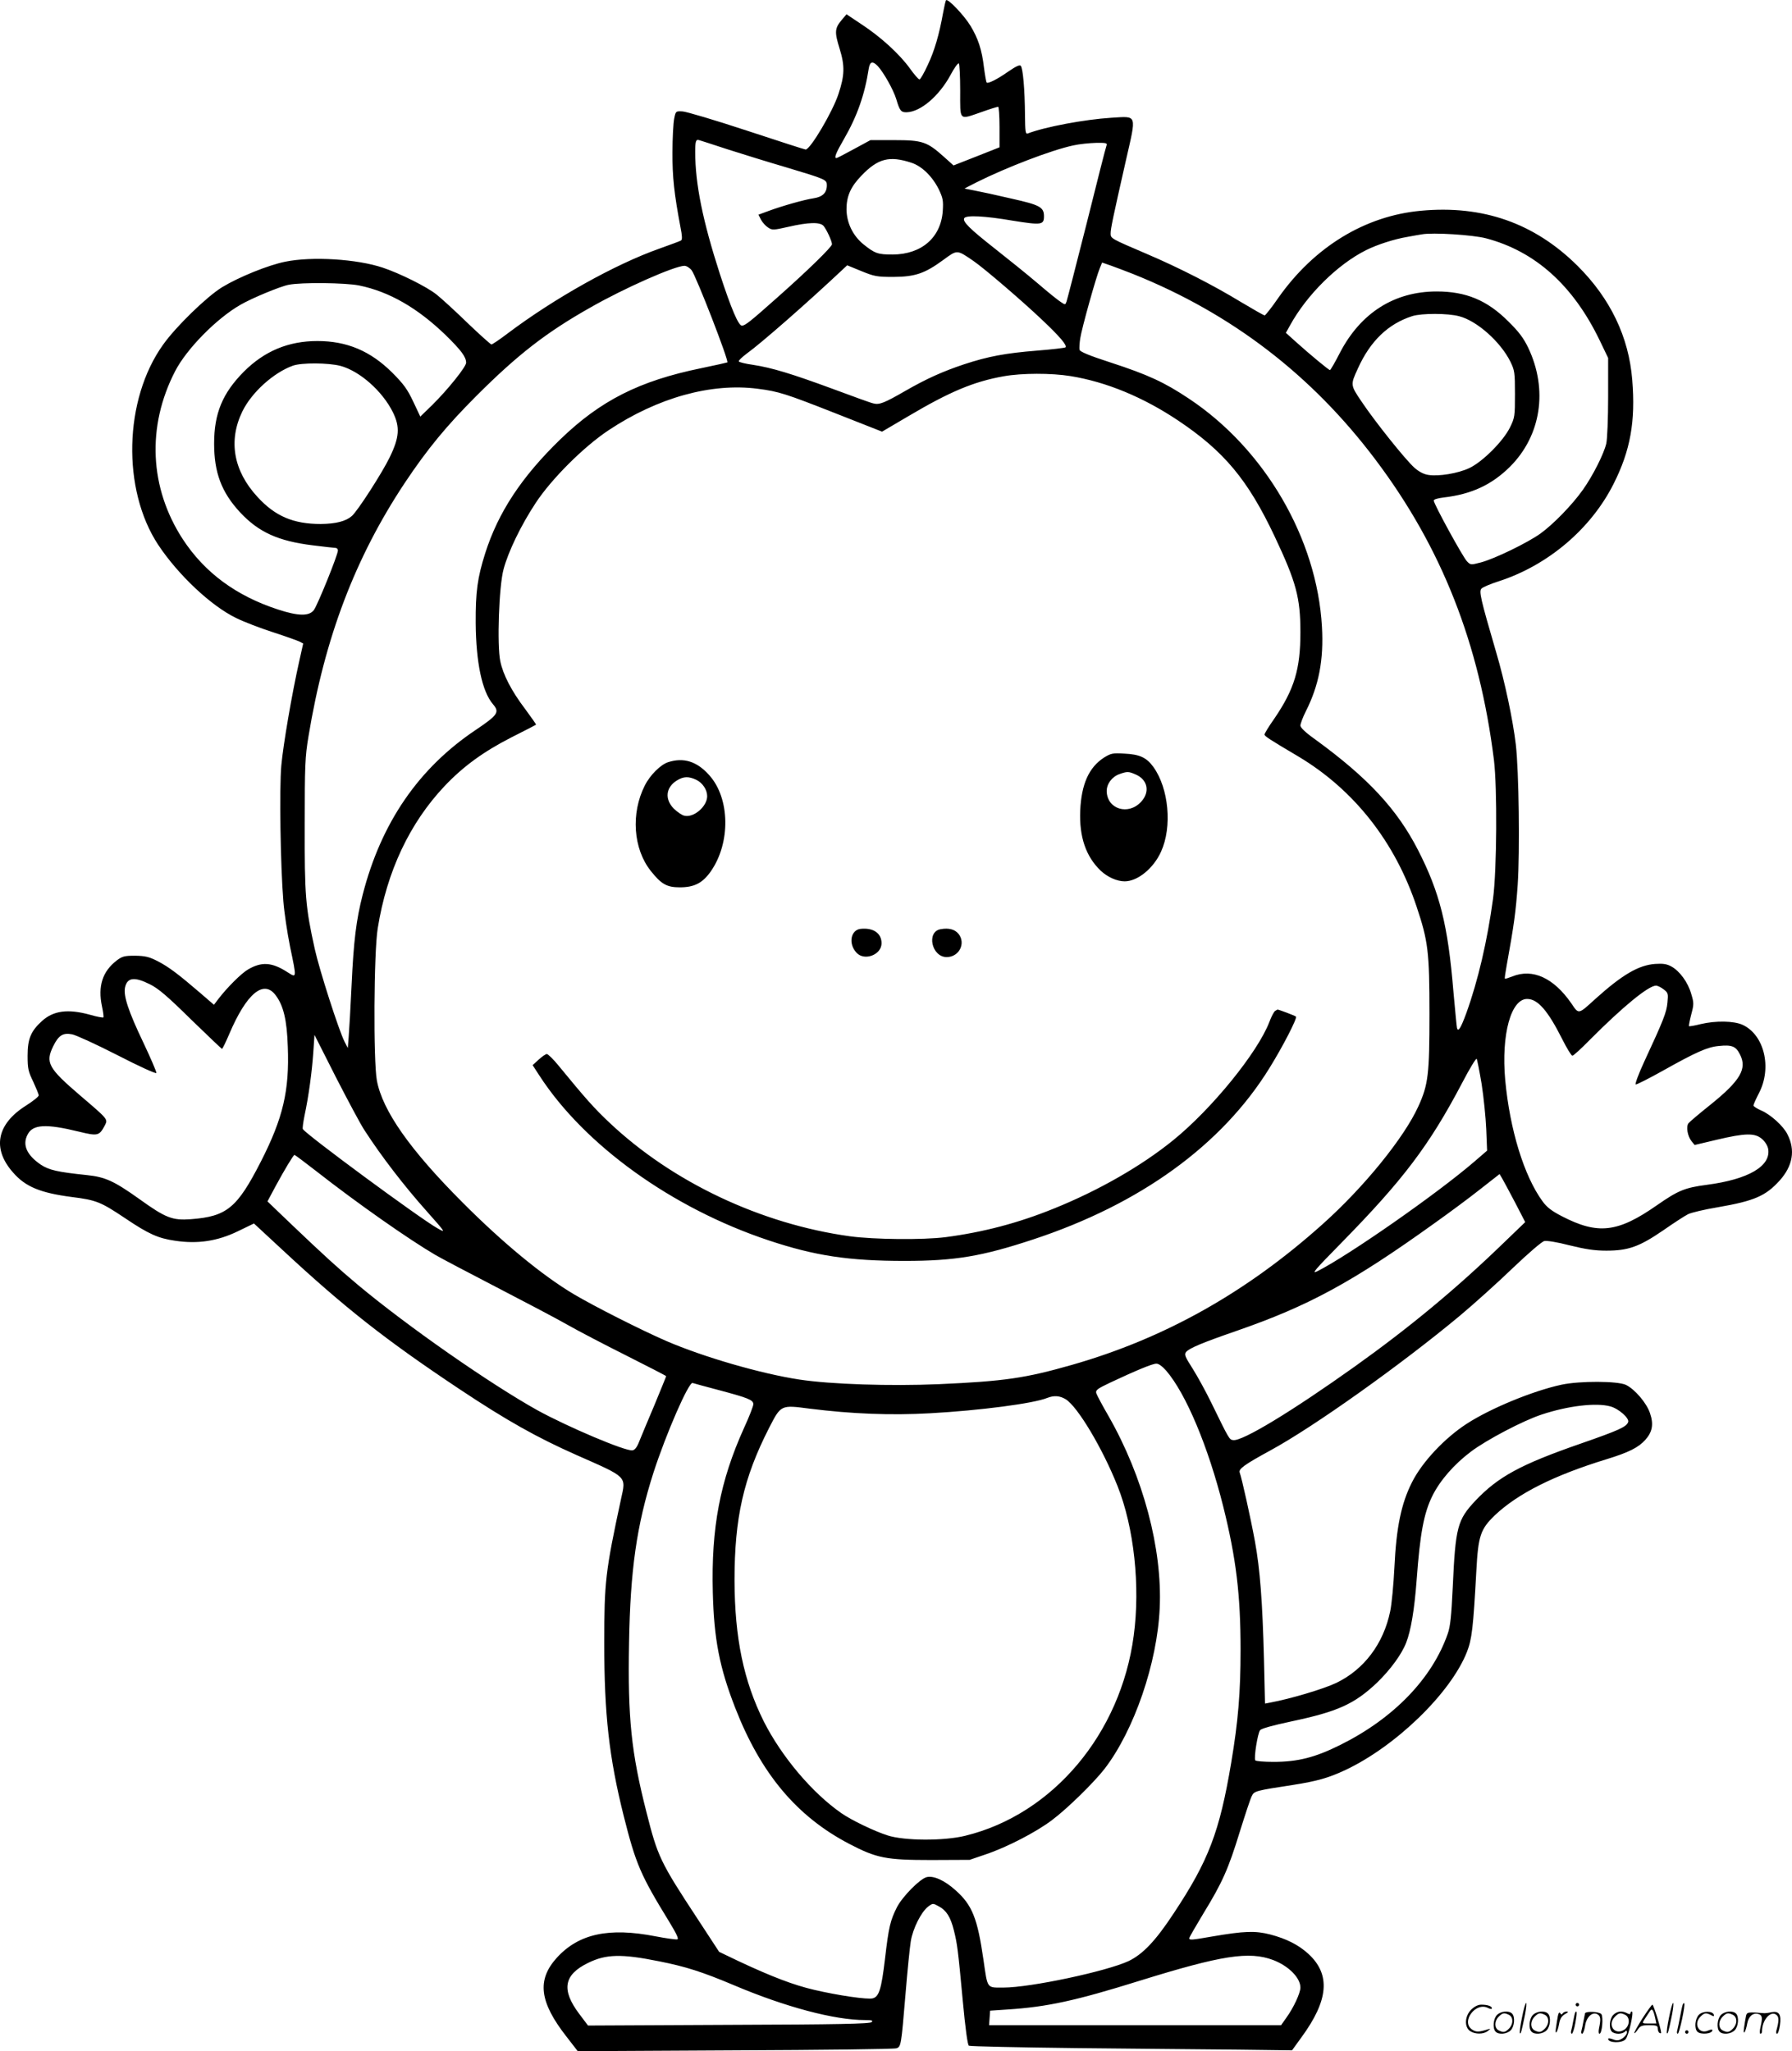 <svg version="1.0" xmlns="http://www.w3.org/2000/svg"
  viewBox="0 0 1048.194 1199.643"
 preserveAspectRatio="xMidYMid meet">
<g transform="translate(-0.354,1199.461) scale(0.1,-0.1)"
fill="#000000" stroke="none">
<path d="M5537 11993 c-3 -4 -10 -37 -17 -73 -23 -129 -51 -224 -90 -306 -21
-46 -43 -84 -48 -84 -6 0 -31 29 -56 64 -59 82 -167 182 -281 257 l-90 60 -28
-33 c-41 -49 -43 -70 -12 -169 31 -101 29 -155 -7 -264 -34 -104 -164 -324
-192 -325 -5 0 -160 50 -345 111 -185 61 -354 111 -375 112 -40 2 -40 2 -49
-43 -5 -25 -10 -112 -10 -195 -1 -144 10 -244 47 -440 10 -50 11 -72 3 -77 -6
-4 -64 -25 -128 -48 -257 -91 -612 -289 -888 -497 -46 -35 -88 -63 -93 -63 -4
0 -67 56 -139 125 -71 69 -153 144 -182 167 -56 45 -215 124 -314 157 -152 51
-415 67 -571 35 -100 -20 -272 -90 -369 -149 -90 -55 -272 -232 -346 -337
-229 -320 -241 -847 -28 -1170 117 -176 309 -357 456 -428 44 -22 141 -59 215
-83 74 -24 144 -49 156 -55 l21 -11 -23 -103 c-43 -191 -94 -489 -105 -611
-12 -133 -5 -586 12 -793 5 -66 23 -185 39 -265 40 -192 40 -185 -17 -149 -89
57 -149 61 -228 15 -39 -22 -124 -107 -175 -174 l-25 -33 -80 69 c-128 110
-185 153 -249 186 -51 26 -73 31 -132 32 -62 0 -75 -3 -108 -28 -83 -64 -111
-150 -86 -268 7 -33 11 -62 8 -65 -3 -2 -39 4 -79 16 -128 35 -213 24 -280
-37 -65 -59 -84 -104 -84 -203 0 -76 4 -92 33 -152 17 -37 32 -73 32 -80 0 -7
-34 -34 -75 -60 -171 -108 -199 -251 -75 -391 72 -83 159 -119 342 -143 145
-18 171 -29 313 -124 138 -93 194 -118 293 -132 133 -20 248 -2 366 55 l95 46
164 -152 c368 -342 606 -529 1037 -816 278 -185 455 -284 685 -386 301 -133
291 -122 261 -258 -91 -423 -98 -483 -98 -842 0 -417 28 -667 113 -1008 72
-286 99 -348 267 -622 45 -74 57 -101 47 -103 -8 -2 -66 6 -128 18 -272 53
-448 15 -576 -125 -118 -130 -103 -259 57 -463 l65 -84 921 5 c506 2 931 7
943 12 27 9 28 16 53 315 11 135 25 274 31 311 12 74 61 172 102 203 27 20 28
20 62 1 44 -23 69 -63 88 -140 20 -80 24 -111 52 -411 15 -161 28 -260 36
-264 6 -4 293 -10 638 -14 344 -3 767 -8 939 -9 l313 -4 55 76 c159 217 172
367 41 488 -58 53 -129 89 -225 114 -87 22 -150 20 -337 -12 -126 -22 -135
-22 -135 -10 0 5 37 69 81 142 113 184 148 264 214 479 32 102 63 197 71 211
14 29 24 31 239 64 141 22 208 41 305 86 297 139 619 451 714 692 29 74 37
140 55 473 11 207 24 245 109 327 135 127 343 232 652 327 131 40 188 69 228
114 41 46 49 91 27 155 -19 59 -89 141 -141 166 -49 23 -269 24 -377 1 -167
-36 -415 -138 -555 -229 -128 -83 -261 -224 -320 -343 -62 -123 -91 -262 -102
-494 -5 -102 -16 -219 -25 -260 -39 -189 -153 -340 -315 -418 -73 -35 -267
-93 -386 -115 l-31 -6 -6 258 c-9 340 -23 526 -53 691 -25 136 -77 370 -89
402 -8 21 26 46 180 130 254 138 766 503 1106 786 85 71 226 198 312 281 87
83 169 154 183 157 14 4 76 -6 149 -25 93 -23 147 -31 214 -31 129 0 193 23
332 118 63 44 128 86 146 95 17 9 96 28 175 41 214 37 280 66 362 157 76 85
92 177 45 269 -23 48 -99 117 -154 140 -25 11 -45 24 -45 29 0 6 15 39 32 72
78 149 31 342 -96 400 -51 23 -156 25 -245 4 -35 -9 -66 -14 -68 -12 -2 2 4
33 13 68 16 60 16 68 0 121 -19 67 -67 133 -116 160 -27 15 -49 18 -95 15 -97
-7 -192 -63 -348 -203 -103 -94 -98 -93 -142 -28 -103 149 -226 206 -345 158
-23 -9 -42 -15 -44 -13 -2 2 3 36 10 74 44 243 54 318 65 475 13 196 7 666
-11 820 -17 144 -64 368 -115 540 -92 315 -102 358 -85 373 8 8 53 27 100 42
288 93 540 307 672 570 98 194 129 365 109 608 -20 251 -128 476 -320 667
-252 250 -554 356 -917 322 -326 -30 -623 -211 -833 -509 -39 -57 -76 -103
-80 -103 -5 0 -68 36 -140 79 -161 98 -361 200 -546 279 -215 92 -215 92 -215
121 0 29 14 95 89 426 63 277 69 260 -85 251 -157 -10 -387 -53 -489 -92 -13
-5 -15 11 -16 107 -1 150 -12 276 -25 289 -7 7 -29 -4 -73 -34 -64 -45 -118
-72 -126 -64 -3 3 -10 42 -16 88 -12 103 -34 170 -79 244 -37 61 -134 163
-143 149z m-399 -385 c35 -38 92 -140 108 -193 20 -68 28 -78 61 -77 81 2 190
95 257 219 21 40 43 70 48 67 4 -3 8 -75 8 -160 0 -181 -10 -171 127 -124 47
17 90 30 95 30 4 0 8 -53 8 -118 l0 -119 -134 -53 -135 -53 -58 52 c-97 87
-125 96 -288 96 l-140 0 -96 -52 c-53 -29 -99 -53 -103 -53 -15 0 -3 30 44
111 77 133 122 261 145 412 7 42 22 47 53 15z m-878 -487 c85 -27 239 -75 342
-105 233 -70 238 -72 238 -105 0 -44 -25 -68 -77 -76 -55 -8 -185 -45 -266
-75 l-57 -21 15 -30 c9 -16 27 -36 41 -45 24 -16 31 -16 119 4 117 27 186 29
206 5 18 -22 49 -89 49 -107 0 -15 -143 -155 -325 -316 -153 -136 -183 -160
-202 -160 -20 0 -62 98 -128 300 -101 312 -145 529 -145 716 0 63 4 75 23 69
7 -2 82 -26 167 -54z m2216 23 c-4 -9 -56 -214 -116 -455 -61 -241 -114 -447
-118 -458 -7 -20 -8 -20 -33 -3 -15 9 -76 58 -135 109 -60 51 -174 143 -253
205 -146 115 -189 157 -177 177 12 18 120 13 283 -15 169 -27 183 -25 183 26
0 53 -24 66 -190 103 -85 20 -182 41 -215 47 l-60 12 70 36 c174 87 436 188
566 216 35 8 95 14 133 15 59 1 67 -1 62 -15z m-1142 -101 c62 -20 123 -80
161 -156 24 -51 27 -66 23 -127 -11 -155 -124 -253 -293 -254 -86 0 -104 6
-170 59 -63 51 -99 126 -100 205 0 77 24 132 88 198 96 100 163 117 291 75z
m3361 -442 c289 -76 511 -276 666 -598 l49 -102 0 -228 c0 -125 -5 -248 -11
-273 -14 -60 -78 -187 -136 -269 -62 -88 -174 -203 -249 -257 -77 -55 -269
-148 -349 -169 -58 -15 -60 -15 -81 7 -24 25 -194 335 -194 355 0 7 24 14 58
18 163 19 281 74 388 180 182 182 223 450 107 695 -28 58 -55 94 -117 155
-124 124 -248 175 -419 175 -247 0 -444 -125 -565 -357 -29 -57 -56 -103 -59
-103 -7 0 -118 92 -198 164 l-60 54 24 43 c98 179 279 358 446 441 64 32 163
64 240 77 33 6 71 13 85 15 65 12 298 -3 375 -23z m-2997 -133 c65 -45 283
-232 400 -343 105 -99 149 -151 138 -162 -3 -3 -78 -12 -166 -19 -187 -15
-287 -34 -427 -80 -126 -42 -221 -85 -343 -155 -123 -71 -153 -83 -187 -74
-16 3 -122 42 -238 85 -239 88 -356 124 -468 141 -43 6 -80 15 -82 20 -3 4 19
25 47 46 86 62 356 299 555 486 l32 30 83 -34 c76 -31 91 -34 188 -34 127 1
183 20 292 100 82 60 78 60 176 -7z m936 -77 c573 -230 1043 -590 1416 -1086
387 -514 607 -1074 692 -1755 20 -165 17 -643 -5 -810 -34 -250 -88 -481 -157
-672 -32 -87 -47 -111 -54 -86 -2 7 -11 103 -21 213 -32 390 -80 580 -207 828
-123 240 -294 423 -600 646 -58 41 -88 70 -88 82 0 11 14 48 31 82 77 152 106
302 95 496 -29 515 -334 1039 -778 1334 -144 96 -239 140 -460 212 -124 40
-178 63 -180 74 -2 9 0 39 4 66 8 55 93 361 115 412 l13 32 52 -18 c29 -10 88
-33 132 -50z m-2585 23 c26 -33 219 -530 209 -539 -2 -1 -71 -17 -154 -34
-361 -74 -588 -189 -823 -416 -227 -220 -363 -427 -439 -665 -46 -145 -57
-227 -56 -410 2 -230 37 -399 101 -474 40 -47 29 -63 -100 -150 -334 -223
-554 -543 -662 -964 -38 -148 -53 -271 -65 -530 -6 -130 -14 -266 -17 -302
l-5 -65 -19 37 c-33 64 -147 419 -174 541 -55 249 -60 312 -59 727 0 349 2
398 22 518 95 577 273 1045 563 1482 132 198 244 334 419 509 240 240 408 371
665 516 199 114 494 244 552 245 12 0 31 -12 42 -26z m-1945 -89 c176 -36 341
-131 505 -289 93 -91 121 -129 121 -163 0 -24 -108 -158 -198 -247 l-70 -68
-41 87 c-34 72 -55 102 -124 171 -127 126 -264 184 -437 184 -170 0 -310 -59
-430 -179 -125 -126 -174 -244 -174 -421 0 -169 43 -284 151 -401 109 -117
223 -169 427 -194 66 -8 126 -15 133 -15 7 0 13 -7 13 -15 0 -26 -120 -322
-141 -349 -28 -36 -91 -35 -210 4 -245 80 -429 216 -557 412 -194 299 -211
657 -45 980 67 131 243 310 383 390 67 39 234 108 282 117 75 15 332 12 412
-4z m6435 -180 c104 -27 241 -149 299 -265 25 -52 27 -63 27 -190 0 -129 -1
-138 -29 -195 -39 -80 -161 -202 -238 -238 -65 -31 -180 -50 -240 -40 -27 4
-55 19 -81 42 -52 46 -231 270 -308 385 -67 99 -67 99 -23 195 73 162 178 262
319 307 55 17 208 17 274 -1z m-6545 -290 c113 -30 246 -147 308 -272 42 -86
38 -146 -19 -263 -44 -91 -187 -313 -221 -343 -35 -31 -93 -46 -182 -47 -160
0 -267 45 -371 159 -140 152 -171 328 -88 499 54 111 182 227 296 268 51 18
206 17 277 -1z m4271 -60 c210 -34 425 -123 630 -260 269 -180 408 -347 564
-677 126 -267 151 -358 151 -561 0 -216 -35 -333 -153 -506 -32 -45 -57 -87
-57 -92 0 -10 26 -27 200 -130 324 -194 563 -498 689 -875 68 -203 76 -265 76
-629 0 -352 -7 -414 -65 -541 -83 -183 -318 -473 -560 -689 -445 -399 -924
-668 -1466 -823 -273 -78 -396 -96 -780 -113 -281 -12 -630 -1 -814 27 -224
34 -560 131 -780 226 -147 64 -418 201 -538 272 -184 109 -417 301 -652 537
-307 307 -469 537 -502 714 -21 114 -18 749 5 890 53 333 187 616 391 832 110
116 227 201 391 285 77 39 142 72 144 74 2 1 -27 42 -63 91 -80 105 -130 202
-146 280 -20 94 -8 439 19 538 27 102 102 258 188 388 92 140 280 328 426 425
287 191 601 278 872 243 125 -16 164 -29 464 -147 l264 -104 153 90 c243 144
384 203 559 234 106 19 279 19 390 1z m-5385 -3557 c49 -24 102 -69 240 -205
98 -95 180 -173 182 -173 3 0 22 39 43 88 100 235 200 319 270 227 46 -60 67
-144 72 -303 10 -256 -28 -417 -157 -670 -139 -272 -199 -322 -409 -338 -109
-8 -147 6 -304 119 -146 104 -198 128 -306 139 -172 18 -220 29 -269 61 -82
56 -109 116 -77 176 30 60 108 64 300 17 111 -27 119 -25 152 37 18 36 20 34
-144 174 -188 161 -205 193 -158 289 31 63 57 80 111 69 21 -4 140 -58 263
-121 124 -64 227 -111 229 -105 2 6 -33 87 -77 180 -86 180 -117 273 -106 321
13 58 55 63 145 18z m8855 -30 c26 -20 27 -25 22 -77 -5 -57 -24 -105 -136
-346 -33 -71 -55 -132 -50 -133 5 -2 78 35 162 82 191 107 258 137 324 143 76
8 100 -1 124 -49 43 -84 3 -153 -172 -294 -64 -51 -122 -100 -129 -109 -15
-19 -6 -75 18 -105 l18 -22 131 31 c165 39 221 40 262 5 18 -15 33 -39 37 -58
18 -101 -114 -179 -359 -211 -129 -17 -167 -33 -291 -119 -230 -161 -346 -174
-558 -64 -58 30 -87 52 -112 87 -108 148 -191 419 -218 709 -24 266 34 477
130 474 61 -1 120 -69 203 -234 27 -54 54 -98 60 -98 6 0 52 42 102 93 192
193 343 317 387 317 9 0 30 -10 45 -22z m-7600 -823 c99 -153 232 -326 365
-475 112 -126 113 -128 62 -99 -103 58 -768 548 -787 580 -3 4 2 40 10 80 24
112 43 253 51 367 l7 104 126 -249 c70 -136 144 -275 166 -308z m6535 270 c12
-77 24 -196 27 -265 l5 -125 -73 -63 c-218 -188 -734 -548 -919 -642 -39 -19
-18 5 140 166 361 368 514 570 705 933 43 83 82 147 86 143 3 -4 16 -70 29
-147z m-6818 -509 c240 -188 541 -399 698 -491 36 -21 198 -106 360 -190 162
-84 347 -181 410 -217 63 -36 220 -118 348 -182 127 -64 232 -118 232 -120 0
-3 -31 -78 -68 -168 -38 -90 -78 -185 -89 -213 -13 -34 -26 -51 -40 -53 -41
-6 -376 136 -555 234 -278 155 -759 490 -1050 733 -117 98 -197 171 -387 352
l-143 137 47 88 c53 98 105 184 111 184 3 0 59 -42 126 -94z m7014 -185 l59
-114 -134 -129 c-269 -260 -540 -485 -862 -715 -369 -263 -659 -439 -712 -431
-23 3 -22 1 -127 216 -33 68 -83 159 -111 203 -44 69 -49 81 -38 96 20 23 91
53 296 124 421 146 676 284 1158 630 83 59 202 147 265 197 l115 90 16 -27 c8
-14 42 -77 75 -140z m-2041 -983 c116 -135 246 -445 334 -796 75 -302 101
-514 101 -837 0 -248 -14 -418 -55 -661 -68 -404 -132 -572 -337 -881 -106
-161 -180 -238 -263 -278 -129 -60 -574 -155 -732 -155 -99 0 -92 -10 -117
163 -35 243 -66 320 -163 406 -64 58 -129 87 -169 77 -40 -10 -142 -114 -174
-176 -39 -78 -48 -114 -70 -303 -21 -177 -35 -221 -72 -230 -30 -8 -203 17
-343 50 -117 27 -246 76 -438 166 l-117 56 -123 188 c-223 339 -236 368 -302
628 -89 349 -110 551 -102 988 7 430 45 692 142 996 75 232 208 536 230 527 7
-2 74 -21 151 -41 173 -46 204 -58 204 -83 0 -11 -24 -73 -54 -138 -141 -312
-193 -584 -183 -964 7 -273 39 -438 131 -674 150 -385 360 -635 666 -795 161
-84 215 -95 480 -95 l225 1 94 32 c125 42 297 131 390 202 88 66 244 219 306
299 172 224 308 618 322 940 16 347 -97 768 -299 1122 -36 62 -68 122 -72 134
-5 18 5 26 81 62 149 70 247 111 270 111 13 1 35 -15 58 -41z m-588 -167 c70
-43 216 -288 303 -507 97 -242 134 -587 95 -876 -76 -573 -473 -1045 -985
-1170 -125 -31 -356 -30 -455 2 -78 25 -209 88 -270 130 -171 119 -349 330
-453 535 -119 238 -171 490 -172 827 0 365 52 597 202 891 70 136 68 135 237
113 248 -31 475 -40 706 -27 288 16 605 57 685 90 39 15 72 13 107 -8z m3186
-42 c49 -13 113 -70 104 -92 -11 -28 -52 -47 -279 -126 -351 -122 -481 -193
-614 -333 -106 -113 -117 -154 -133 -508 -8 -167 -14 -227 -29 -270 -91 -262
-316 -495 -627 -650 -148 -74 -250 -100 -392 -100 -56 0 -104 4 -107 9 -9 14
14 158 28 176 7 10 73 28 180 51 275 58 372 102 505 228 77 75 143 164 170
234 27 69 48 192 61 367 20 272 42 388 91 489 45 91 126 185 227 261 92 69
303 180 412 216 156 52 321 71 403 48z m-5566 -3245 c157 -31 254 -62 439
-140 302 -128 589 -204 767 -204 41 0 49 -3 39 -12 -10 -10 -195 -14 -836 -16
l-823 -4 -52 69 c-105 140 -90 228 52 297 105 52 196 54 414 10z m3594 7 c91
-35 159 -104 159 -161 0 -32 -40 -118 -82 -176 l-31 -44 -854 0 -854 0 3 42 3
43 104 7 c230 15 396 51 771 168 480 149 640 174 781 121z M6460 7563 c-87
-57 -131 -154 -138 -310 -6 -153 33 -267 119 -350 40 -38 96 -63 141 -63 76 0
169 76 213 174 66 145 45 370 -45 495 -40 55 -80 74 -170 78 -69 4 -78 2 -120
-24z m184 -97 c73 -30 88 -103 34 -161 -75 -81 -198 -43 -201 61 -1 43 30 85
74 101 45 16 54 16 93 -1z M3912 7537 c-44 -14 -106 -75 -137 -137 -82 -162
-68 -369 35 -499 62 -78 94 -96 170 -96 85 0 133 25 181 93 117 167 113 428
-9 563 -72 81 -150 105 -240 76z m164 -103 c37 -18 64 -58 64 -96 0 -60 -79
-128 -134 -114 -14 3 -41 22 -61 41 -55 56 -47 125 18 165 39 24 68 25 113 4z
M5037 6562 c-58 -7 -72 -87 -24 -139 46 -51 147 -13 147 55 0 59 -49 92 -123
84z M5505 6560 c-84 -15 -52 -163 36 -163 72 0 113 79 70 135 -22 27 -57 37
-106 28z M7462 6082 c-7 -5 -22 -33 -33 -63 -68 -179 -337 -510 -563 -693
-186 -151 -436 -294 -696 -399 -209 -85 -414 -139 -635 -168 -133 -17 -419
-14 -560 5 -521 72 -1039 317 -1408 666 -89 84 -137 138 -297 333 -30 37 -61
67 -68 67 -7 0 -28 -15 -48 -33 l-35 -32 39 -60 c264 -408 777 -777 1342 -965
270 -90 468 -120 795 -120 295 0 453 27 750 125 629 207 1106 553 1384 1003
80 129 164 293 155 301 -7 6 -103 42 -108 41 -1 0 -7 -4 -14 -8z M8906 194
c-10 -47 -15 -88 -12 -91 5 -6 9 7 30 110 7 37 10 67 6 67 -4 0 -15 -39 -24
-86z M9220 270 c0 -5 5 -10 10 -10 6 0 10 5 10 10 0 6 -4 10 -10 10 -5 0 -10
-4 -10 -10z M9766 194 c-10 -47 -15 -88 -12 -91 5 -6 9 7 30 110 7 37 10 67 6
67 -4 0 -15 -39 -24 -86z M9846 269 c-3 -8 -10 -41 -16 -74 -6 -33 -14 -68
-16 -77 -3 -10 -1 -18 3 -18 10 0 46 171 38 178 -2 3 -7 -1 -9 -9z M8609 241
c-38 -38 -41 -101 -7 -125 29 -20 79 -20 104 0 18 14 18 15 1 10 -53 -17 -69
-17 -92 -2 -69 45 21 166 94 126 12 -6 21 -7 21 -1 0 12 -25 21 -62 21 -19 0
-39 -10 -59 -29z M9610 189 c-28 -45 -49 -83 -47 -85 2 -3 12 7 21 21 14 21
24 25 66 25 43 0 50 -3 50 -19 0 -11 5 -23 10 -26 6 -3 10 -3 10 1 0 20 -44
164 -51 164 -4 0 -30 -37 -59 -81z m75 4 l7 -33 -42 0 c-42 0 -42 0 -28 23 8
12 21 32 29 44 15 25 22 18 34 -34z M8760 210 c-22 -22 -27 -79 -8 -98 19 -19
66 -14 88 8 22 22 27 79 8 98 -19 19 -66 14 -88 -8z m71 0 c25 -14 25 -54 -1
-80 -23 -23 -33 -24 -61 -10 -25 14 -25 54 1 80 23 23 33 24 61 10z M8970 210
c-22 -22 -27 -79 -8 -98 19 -19 66 -14 88 8 22 22 27 79 8 98 -19 19 -66 14
-88 -8z m71 0 c25 -14 25 -54 -1 -80 -23 -23 -33 -24 -61 -10 -25 14 -25 54 1
80 23 23 33 24 61 10z M9116 204 c-3 -16 -8 -47 -11 -69 -8 -51 10 -26 19 27
5 27 15 42 34 53 18 10 22 14 10 15 -9 0 -20 -5 -24 -11 -5 -8 -9 -8 -14 1 -5
8 -10 3 -14 -16z M9217 223 c-2 -4 -7 -26 -11 -48 -4 -22 -9 -48 -12 -57 -3
-10 -1 -18 4 -18 4 0 14 28 20 62 11 58 10 81 -1 61z M9275 220 c-1 -3 -5 -23
-9 -45 -4 -22 -9 -48 -12 -57 -3 -10 -1 -18 4 -18 5 0 13 20 17 45 7 53 44 87
74 68 17 -11 19 -28 8 -80 -4 -18 -3 -33 2 -33 16 0 24 99 11 115 -12 14 -87
18 -95 5z M9440 210 c-22 -22 -27 -79 -8 -98 7 -7 24 -12 38 -12 14 0 31 5 38
12 9 9 12 8 12 -5 0 -9 -12 -24 -26 -34 -21 -13 -32 -15 -55 -6 -16 6 -29 8
-29 3 0 -24 81 -27 102 -2 18 19 50 162 37 162 -5 0 -9 -5 -9 -10 0 -7 -6 -7
-19 0 -30 16 -59 12 -81 -10z m71 0 c29 -16 25 -65 -6 -86 -56 -37 -103 28
-55 76 23 23 33 24 61 10z M9941 211 c-23 -23 -28 -80 -9 -99 19 -19 88 -13
88 9 0 5 -11 4 -24 -2 -54 -25 -89 38 -46 81 23 23 33 24 62 9 16 -9 19 -8 16
3 -8 22 -64 22 -87 -1z M10070 210 c-22 -22 -27 -79 -8 -98 19 -19 66 -14 88
8 22 22 27 79 8 98 -19 19 -66 14 -88 -8z m71 0 c25 -14 25 -54 -1 -80 -23
-23 -33 -24 -61 -10 -25 14 -25 54 1 80 23 23 33 24 61 10z M10216 201 c-3
-14 -8 -44 -11 -66 -8 -51 10 -26 19 27 8 41 35 63 66 53 22 -7 24 -21 11 -77
-5 -22 -5 -38 0 -38 5 0 9 6 9 13 0 68 51 125 85 97 15 -13 15 -35 -1 -92 -3
-10 -1 -18 4 -18 6 0 13 23 17 50 9 63 -5 84 -49 76 -17 -4 -35 -6 -41 -6
-101 8 -104 7 -109 -19z M9860 110 c0 -5 5 -10 10 -10 6 0 10 5 10 10 0 6 -4
10 -10 10 -5 0 -10 -4 -10 -10z"/>
</g>
</svg>
